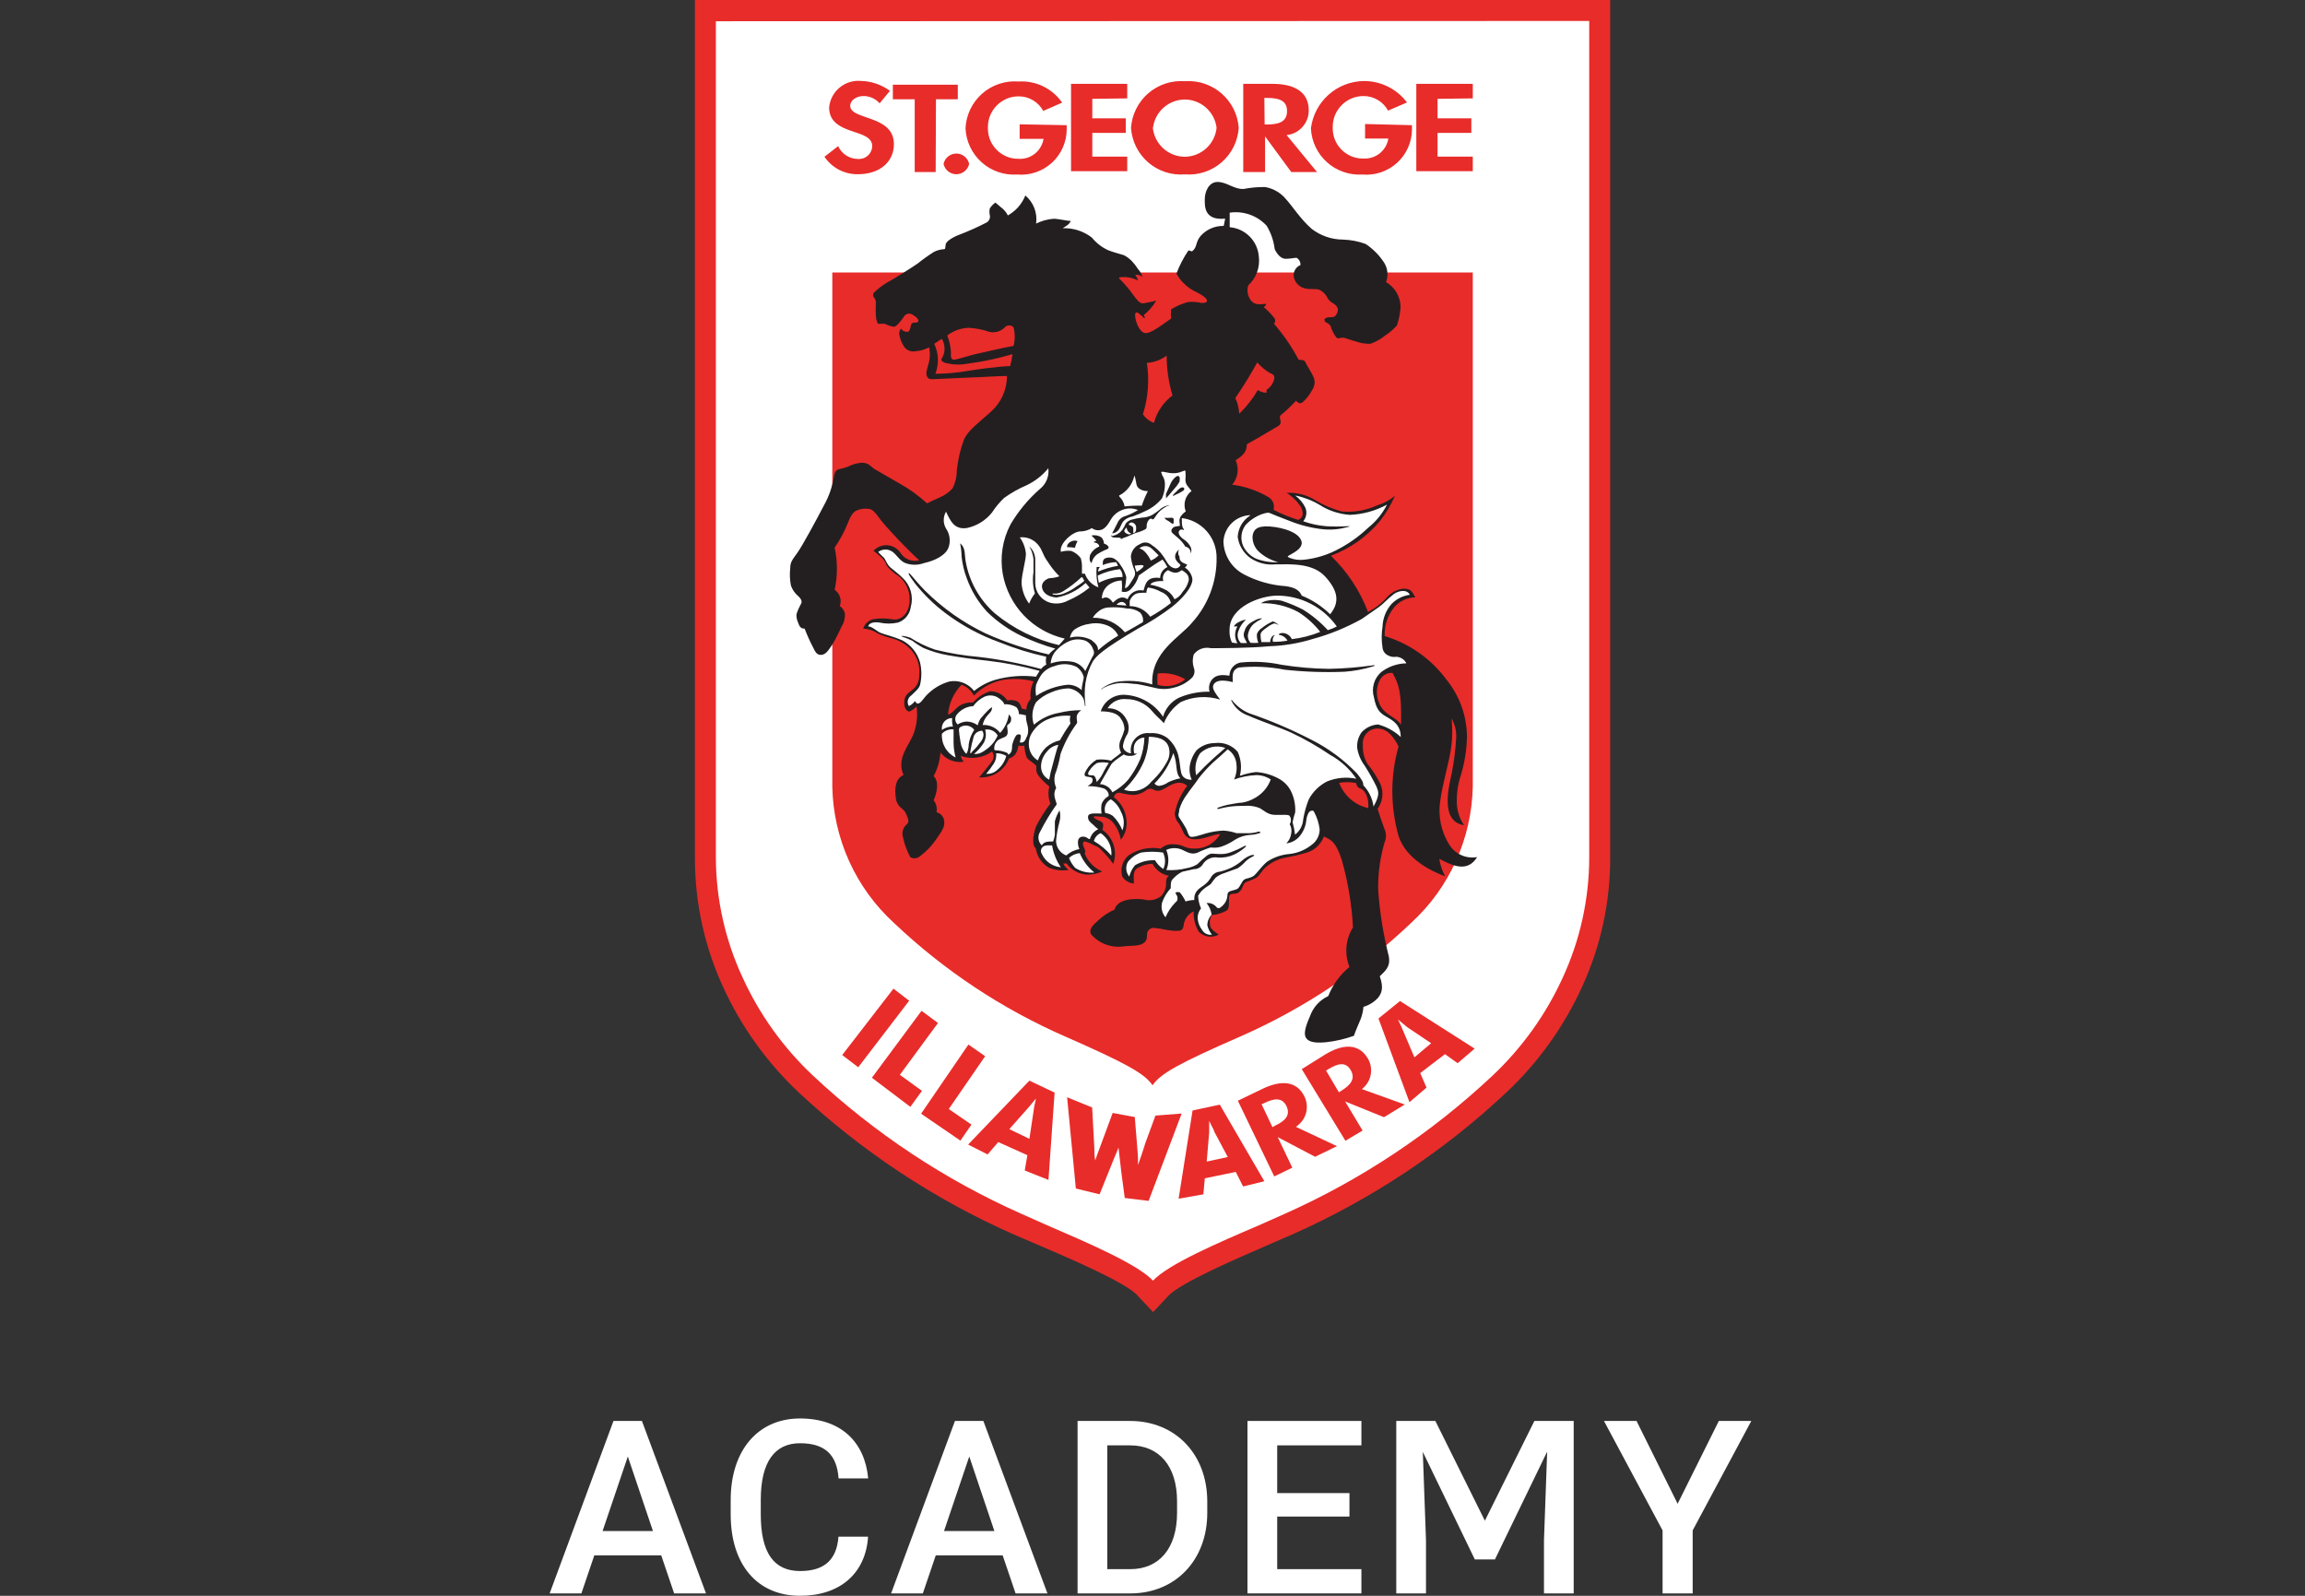 <svg width="130" height="90" viewBox="0 0 130 90" fill="none" xmlns="http://www.w3.org/2000/svg">
<rect x="0" y="0" width="130" height="90" fill="#333333" stroke="none"/>
<path fill-rule="evenodd" clip-rule="evenodd" d="M64.182 73.096C63.607 72.358 60.028 70.848 58.633 70.248L57.105 69.591C52.665 67.621 48.586 64.921 45.038 61.603C43.24 59.91 41.79 57.883 40.768 55.635C39.735 53.375 39.198 50.92 39.193 48.436V0H90.813V48.436C90.811 50.921 90.273 53.376 89.237 55.635C88.217 57.883 86.767 59.911 84.968 61.603C81.437 64.919 77.374 67.619 72.95 69.591L71.439 70.248C70.002 70.872 66.513 72.358 65.857 73.121L65.036 74L64.182 73.096Z" fill="#E82C2A"/>
<path fill-rule="evenodd" clip-rule="evenodd" d="M89.631 1.182V48.402C89.621 50.715 89.118 52.999 88.153 55.101C87.2 57.206 85.841 59.103 84.156 60.684C80.722 63.906 76.774 66.531 72.474 68.45L70.996 69.107C68.698 70.092 65.906 71.291 65.028 72.226C64.157 71.299 61.35 70.092 59.067 69.107L57.59 68.45C53.279 66.533 49.319 63.908 45.875 60.684C44.186 59.104 42.825 57.207 41.869 55.101C40.897 53.001 40.387 50.717 40.375 48.402V1.198L89.631 1.182Z" fill="white"/>
<path fill-rule="evenodd" clip-rule="evenodd" d="M65.003 61.21C65.439 60.552 66.506 59.962 69.928 58.467C73.508 56.899 76.786 54.718 79.616 52.023C80.677 51.044 81.529 49.861 82.121 48.545C82.713 47.228 83.034 45.806 83.064 44.363V15.368H46.942V44.363C46.969 45.815 47.292 47.245 47.89 48.568C48.489 49.891 49.35 51.077 50.423 52.056C53.245 54.734 56.512 56.901 60.078 58.459C63.501 59.962 64.568 60.552 65.003 61.21V61.21Z" fill="#E82C2A"/>
<path fill-rule="evenodd" clip-rule="evenodd" d="M50.587 30.35C50.144 29.882 49.766 29.464 49.577 29.2C49.389 28.938 49.232 28.749 49.051 28.708C48.803 28.662 48.546 28.691 48.313 28.79C48.067 28.905 47.935 29.184 47.796 29.554C47.603 30.022 47.361 30.467 47.073 30.884C47.244 31.668 47.244 32.48 47.073 33.264C47.218 33.363 47.325 33.507 47.377 33.674C47.429 33.841 47.423 34.021 47.361 34.184C47.501 34.276 47.603 34.416 47.648 34.578C47.672 34.853 47.602 35.127 47.451 35.358C47.328 35.637 47.065 36.179 46.893 36.425C46.72 36.671 46.581 36.917 46.318 36.934C46.056 36.95 45.973 36.745 45.842 36.483C45.669 36.15 45.516 35.807 45.382 35.456C45.103 35.456 45.07 35.251 45.005 35.095C44.939 34.951 44.91 34.793 44.922 34.635C44.992 34.422 45.084 34.216 45.193 34.02C45.259 33.88 45.112 33.691 45.005 33.609C44.827 33.454 44.691 33.257 44.611 33.034C44.544 32.71 44.531 32.378 44.569 32.049C44.569 31.688 44.685 31.582 44.98 31.163C45.275 30.744 46.047 29.316 46.483 28.478C46.766 27.969 46.954 27.413 47.04 26.836C47.09 26.549 47.205 26.491 47.336 26.459C47.504 26.424 47.668 26.377 47.829 26.319C48.065 26.193 48.326 26.117 48.592 26.098C49.019 26.098 49.101 26.319 49.331 26.459L50.751 27.279C51.303 27.588 51.819 27.96 52.286 28.388C52.484 28.281 52.746 28.166 53.025 28.043C53.288 27.93 53.523 27.762 53.715 27.551C53.877 27.242 53.962 26.898 53.961 26.549C54.022 25.943 54.16 25.347 54.372 24.776C54.602 24.283 55.127 23.897 55.891 23.216C56.175 22.963 56.402 22.654 56.558 22.307C56.713 21.96 56.794 21.584 56.794 21.204C56.3 21.204 55.151 21.287 54.806 21.287L52.984 21.369C52.672 21.369 52.41 21.451 52.303 21.271C52.196 21.09 52.262 20.901 52.352 20.573C52.452 20.254 52.469 19.915 52.401 19.587C52.16 19.717 51.894 19.793 51.621 19.809C51.511 19.831 51.398 19.823 51.292 19.785C51.187 19.748 51.094 19.682 51.022 19.596C50.879 19.401 50.781 19.176 50.735 18.939C50.712 18.869 50.708 18.794 50.722 18.723C50.736 18.651 50.769 18.584 50.817 18.528C50.89 18.653 51.026 18.724 51.17 18.717C51.31 18.717 51.334 18.52 51.375 18.356C51.416 18.192 51.49 18.192 51.654 18.192C51.818 18.192 51.818 18.069 51.753 17.978C51.658 17.863 51.537 17.773 51.4 17.716C51.336 17.688 51.266 17.681 51.198 17.696C51.13 17.71 51.069 17.746 51.022 17.797C50.934 17.932 50.838 18.061 50.735 18.184C50.636 18.298 50.513 18.43 50.406 18.43C50.234 18.402 50.068 18.346 49.914 18.266C49.813 18.249 49.711 18.249 49.61 18.266C49.561 18.266 49.495 18.266 49.478 18.2C49.433 18.076 49.406 17.946 49.397 17.814C49.385 17.582 49.385 17.349 49.397 17.117C49.408 17.006 49.379 16.895 49.315 16.804C49.293 16.783 49.275 16.758 49.263 16.729C49.251 16.701 49.245 16.671 49.245 16.64C49.245 16.61 49.251 16.579 49.263 16.551C49.275 16.523 49.293 16.497 49.315 16.476C49.608 16.199 49.939 15.967 50.299 15.786C50.76 15.507 51.367 15.13 51.761 14.858C52.055 14.623 52.362 14.403 52.681 14.202C52.854 14.116 53.045 14.066 53.238 14.055C53.337 14.055 53.305 13.948 53.337 13.775C53.37 13.603 53.748 13.364 54.158 13.217C54.657 13.025 55.145 12.805 55.62 12.56C55.697 12.522 55.759 12.46 55.797 12.382C55.834 12.305 55.844 12.217 55.825 12.133C55.795 12.009 55.795 11.88 55.825 11.756C55.906 11.626 56.011 11.514 56.137 11.427C56.202 11.485 56.3 11.55 56.432 11.673C56.604 11.797 56.745 11.961 56.843 12.15C57.291 11.9 57.639 11.503 57.828 11.025C58.291 11.412 58.52 12.013 58.435 12.61C58.743 12.456 59.077 12.364 59.42 12.338C59.7 12.338 60.176 12.462 60.389 12.462C60.307 12.666 60.118 12.749 59.937 12.872C60.529 12.849 61.11 13.036 61.579 13.397C61.822 13.699 62.132 13.94 62.482 14.104C62.77 14.227 63.197 14.325 63.386 14.391C63.55 14.475 63.7 14.587 63.829 14.719C63.959 14.854 64.075 15.003 64.174 15.162C64.298 15.295 64.388 15.456 64.436 15.63C64.385 15.576 64.32 15.536 64.248 15.514C64.176 15.492 64.099 15.49 64.026 15.507C64.102 15.597 64.153 15.704 64.174 15.82C63.889 15.67 63.567 15.605 63.246 15.63C63.106 15.63 63.082 15.696 63.164 15.753C63.246 15.811 63.435 16.033 63.599 16.222C63.764 16.41 63.961 16.73 64.174 16.96C64.388 17.191 64.56 17.084 64.691 17.067C64.866 17.042 65.039 17.003 65.208 16.952C65.028 17.269 64.789 17.548 64.502 17.773L64.585 17.938H64.518C64.453 17.855 64.37 17.806 64.247 17.691C64.124 17.576 64.017 17.625 64.017 17.748C64.017 18.126 64.264 18.734 64.576 18.783C64.888 18.832 65.52 18.332 66.054 17.962C66.033 17.79 66.033 17.616 66.054 17.445C66.35 17.262 66.671 17.124 67.006 17.034C67.254 17.009 67.503 17.025 67.745 17.084C67.909 17.084 68.073 17.084 68.073 16.96C68.073 16.837 67.844 16.657 67.499 16.484C67.012 16.268 66.608 15.899 66.349 15.433C66.523 14.97 66.751 14.529 67.03 14.12L67.228 14.178C67.54 13.948 67.408 13.66 67.72 13.299C67.884 13.118 68.084 12.975 68.308 12.879C68.532 12.783 68.774 12.735 69.017 12.741L69.099 12.33C67.868 12.453 67.95 11.567 67.95 11.214C67.95 10.861 68.147 10.262 68.672 10.262C69.198 10.262 69.617 10.697 70.15 10.655C70.548 10.579 70.952 10.543 71.357 10.549C71.83 10.633 72.256 10.887 72.555 11.263C72.884 11.624 73.376 12.388 73.975 12.905C74.483 13.298 75.107 13.512 75.749 13.512C76.184 13.527 76.613 13.61 77.021 13.759C77.441 14.039 77.799 14.401 78.072 14.826C78.271 15.152 78.308 15.553 78.171 15.909C78.414 16.05 78.617 16.251 78.761 16.492C78.904 16.734 78.984 17.008 78.992 17.289C78.974 17.652 78.905 18.012 78.786 18.356C78.587 18.574 78.36 18.767 78.113 18.931C77.868 19.13 77.59 19.285 77.292 19.39C77.013 19.396 76.735 19.352 76.471 19.259C76.2 19.193 75.896 19.062 75.773 19.045C75.65 19.029 75.462 19.128 75.379 19.045C75.222 18.843 75.105 18.611 75.035 18.364C74.98 18.294 74.91 18.238 74.829 18.2C74.772 18.2 74.698 18.118 74.698 18.036C74.698 17.954 74.813 17.888 75.068 17.888C75.322 17.888 75.363 17.781 75.437 17.584C75.511 17.388 75.379 17.223 75.191 17.108C75.024 17.025 74.893 16.885 74.822 16.714C74.725 16.553 74.582 16.424 74.411 16.345C74.247 16.263 73.919 16.345 73.59 16.263C73.433 16.226 73.291 16.145 73.18 16.028C73.069 15.911 72.995 15.765 72.966 15.606C72.947 15.47 72.974 15.332 73.043 15.213C73.111 15.094 73.217 15.001 73.344 14.949C73.35 14.866 73.333 14.784 73.293 14.711C73.254 14.638 73.194 14.578 73.122 14.538C73.007 14.538 72.778 14.596 72.506 14.596C72.235 14.596 72.013 14.317 71.89 14.046C71.836 13.581 71.682 13.133 71.439 12.733C71.178 12.449 70.852 12.234 70.488 12.105C70.125 11.976 69.736 11.938 69.354 11.993V12.815C69.778 12.849 70.175 13.034 70.476 13.334C70.777 13.635 70.961 14.033 70.996 14.457C71.035 14.758 71.001 15.065 70.897 15.351C70.793 15.637 70.621 15.893 70.396 16.099C70.304 16.406 70.375 16.741 70.585 16.985C70.807 17.231 71.16 17.149 71.407 17.133C71.407 17.215 71.349 17.264 71.275 17.322C71.489 17.495 71.682 17.694 71.85 17.913C71.943 18.008 71.943 18.162 71.85 18.258C72.392 18.88 72.86 19.563 73.245 20.293C73.409 20.293 73.574 20.293 73.631 20.441C73.688 20.589 73.959 20.983 74.082 21.262C74.133 21.382 74.153 21.513 74.139 21.642C74.124 21.772 74.077 21.896 74.001 22.001C73.862 22.271 73.673 22.511 73.442 22.707C73.295 22.789 73.196 22.707 73.098 22.6C72.826 22.893 72.535 23.168 72.227 23.421C72.129 23.503 72.227 23.668 72.227 23.783C72.232 23.833 72.221 23.884 72.196 23.928C72.171 23.972 72.133 24.007 72.087 24.029C71.989 24.078 70.996 24.686 70.322 25.055C70.322 25.547 70.011 25.744 69.691 25.958C69.792 26.183 69.827 26.432 69.792 26.676C69.757 26.92 69.654 27.15 69.493 27.337C70.199 27.426 70.88 27.655 71.496 28.01C71.769 28.145 71.907 28.457 71.825 28.749C72.27 28.984 72.739 29.177 73.221 29.323C73.574 29.16 73.483 28.856 73.384 28.618C73.178 28.285 72.897 28.004 72.564 27.797C73.142 27.765 73.716 27.915 74.205 28.224C74.667 28.499 75.163 28.71 75.683 28.848C76.37 28.906 77.061 28.784 77.686 28.495C78.049 28.388 78.384 28.206 78.672 27.961C78.459 28.459 78.183 28.928 77.851 29.357C77.112 30.254 76.149 30.94 75.059 31.343C75.984 32.231 76.699 33.313 77.153 34.512C77.558 34.309 77.92 34.031 78.22 33.691C78.455 33.419 78.782 33.244 79.139 33.199C79.55 33.199 79.632 33.33 79.821 33.691C79.598 33.694 79.378 33.743 79.176 33.837C78.974 33.93 78.793 34.065 78.647 34.233C78.262 34.691 78.065 35.278 78.097 35.875C79.495 36.297 80.719 37.161 81.586 38.337C82.314 39.238 82.719 40.357 82.736 41.515C82.724 42.246 82.613 42.972 82.407 43.674C82.24 44.16 82.157 44.671 82.161 45.184C82.156 45.667 82.299 46.14 82.571 46.539C81.159 46.326 81.75 44.24 81.882 43.584C82.007 42.933 82.089 42.275 82.128 41.614C82.148 41.232 82.056 40.852 81.865 40.522C81.935 41.142 81.915 41.77 81.808 42.385C81.701 43.041 81.331 44.356 81.233 45.135C81.089 46.02 81.279 46.928 81.767 47.68C82.103 48.187 82.711 48.445 83.31 48.337C82.76 49.24 81.89 48.813 81.175 48.436C81.225 48.78 81.337 49.114 81.504 49.42C80.683 49.125 79.287 48.419 78.877 47.147C78.409 45.496 78.409 43.748 78.877 42.097C78.466 41.276 78.056 41.088 77.686 41.088H77.68C77.564 41.089 77.449 41.115 77.343 41.163C77.237 41.212 77.142 41.282 77.065 41.37C76.988 41.457 76.931 41.56 76.896 41.671C76.862 41.783 76.851 41.9 76.865 42.016C76.843 42.396 76.938 42.774 77.136 43.099C77.419 43.445 77.662 43.823 77.859 44.224C77.953 44.451 77.987 44.699 77.959 44.943C77.93 45.188 77.839 45.42 77.695 45.62C77.777 45.89 77.965 46.441 78.088 46.769C78.194 47.004 78.194 47.273 78.088 47.508C77.831 48.388 77.71 49.301 77.728 50.217C77.82 51.471 78.021 52.716 78.327 53.936C78.433 54.535 78.122 54.757 77.818 55.061C78.064 55.75 77.9 56.045 77.719 56.276C77.497 56.517 77.213 56.693 76.898 56.785C76.878 57.026 76.822 57.264 76.734 57.49C76.652 57.696 76.488 58.049 76.357 58.418C75.853 58.599 75.329 58.72 74.796 58.779C74.198 58.837 73.836 58.779 73.672 58.557C73.508 58.336 73.615 57.917 73.877 57.327C73.963 57.075 74.099 56.844 74.277 56.646C74.455 56.449 74.671 56.289 74.912 56.177C75.164 55.536 75.576 54.97 76.11 54.535C75.964 54.174 75.906 53.783 75.941 53.395C75.975 53.007 76.1 52.633 76.307 52.302C76.239 51.025 76.03 49.758 75.683 48.526C75.339 47.458 75.084 47.376 74.666 47.179C74.586 47.394 74.458 47.587 74.292 47.744C74.125 47.901 73.924 48.016 73.705 48.082C73.307 48.204 72.901 48.3 72.49 48.37C72.097 48.445 71.729 48.62 71.423 48.879C71.176 49.068 71.061 49.371 70.848 49.511C70.656 49.605 70.459 49.687 70.257 49.757C70.076 49.872 70.117 50.069 69.945 50.25C69.772 50.431 69.698 50.389 69.493 50.414C69.288 50.438 69.313 50.619 69.313 50.858C69.313 51.095 69.313 51.268 69.165 51.366C68.91 51.501 68.631 51.584 68.344 51.612C68.251 51.759 68.213 51.934 68.237 52.105C68.237 52.352 68.401 52.475 68.73 52.713C68.552 52.811 68.346 52.848 68.144 52.819C67.942 52.789 67.756 52.694 67.613 52.549C67.403 52.203 67.302 51.802 67.326 51.399C66.999 51.548 66.78 51.863 66.752 52.22C66.694 52.516 66.562 52.499 66.218 52.499C65.942 52.475 65.667 52.431 65.397 52.368C65.191 52.368 64.987 52.245 64.789 52.45C64.592 52.655 64.789 52.918 64.567 53.131C64.346 53.345 64.05 53.328 63.451 53.361C63.1 53.427 62.738 53.399 62.401 53.281C62.064 53.163 61.764 52.959 61.53 52.688C61.407 52.401 61.612 52.196 61.941 51.908C62.208 51.653 62.52 51.447 62.86 51.301C63.024 50.668 64.034 50.668 64.502 50.726C64.841 50.828 65.21 50.757 65.487 50.537C65.682 50.333 65.783 50.056 65.766 49.774C65.766 49.552 65.824 49.462 65.931 49.396C65.734 49.361 65.548 49.282 65.387 49.164C65.226 49.045 65.095 48.892 65.003 48.715C64.736 48.719 64.475 48.787 64.24 48.912C63.854 49.076 63.952 49.445 63.952 49.831C63.82 49.82 63.692 49.778 63.578 49.71C63.464 49.642 63.367 49.548 63.295 49.437C63.231 49.224 63.232 48.996 63.296 48.783C63.36 48.57 63.486 48.381 63.657 48.239C64.187 47.883 64.834 47.748 65.462 47.861C65.648 47.692 65.893 47.603 66.144 47.615C66.817 47.615 66.694 47.861 67.408 47.861C67.695 47.859 67.976 47.782 68.223 47.638C68.471 47.494 68.677 47.288 68.82 47.04C68.426 47.04 67.86 47.385 67.26 47.327C67.158 47.317 67.059 47.281 66.974 47.224C66.888 47.166 66.817 47.089 66.768 46.999C66.69 46.816 66.602 46.638 66.505 46.465C66.348 46.298 66.26 46.079 66.258 45.85C66.372 45.294 66.611 44.772 66.956 44.322C66.522 43.912 65.938 44.322 65.684 44.47C65.43 44.618 65.233 44.635 65.061 44.536C64.991 44.495 64.909 44.477 64.829 44.488C64.749 44.498 64.674 44.535 64.617 44.593C64.418 44.733 64.186 44.818 63.944 44.839C63.686 44.822 63.43 44.781 63.18 44.716C63.141 44.707 63.099 44.706 63.059 44.714C63.02 44.721 62.982 44.738 62.949 44.761C62.915 44.784 62.887 44.814 62.866 44.849C62.845 44.884 62.832 44.923 62.827 44.963C63.044 45.13 63.221 45.343 63.345 45.588C63.468 45.832 63.536 46.101 63.541 46.375C63.557 46.732 63.44 47.084 63.213 47.36C63.156 47.004 63.006 46.67 62.778 46.391C62.621 46.205 62.397 46.087 62.154 46.063C61.974 46.063 61.702 46.005 61.686 46.063C61.67 46.121 61.834 46.227 62.047 46.309C62.261 46.391 62.245 46.572 62.171 46.801C62.471 47.008 62.695 47.309 62.806 47.657C62.917 48.005 62.91 48.379 62.786 48.722C62.575 48.429 62.339 48.155 62.08 47.902C61.985 47.803 61.866 47.729 61.735 47.689C61.592 47.605 61.441 47.536 61.284 47.483C61.038 47.385 61.054 47.606 61.12 47.762C61.185 47.919 61.243 48.009 61.177 48.14C61.267 48.365 61.399 48.57 61.568 48.744C61.737 48.917 61.939 49.055 62.162 49.15C61.905 49.267 61.624 49.328 61.342 49.33C61.109 49.32 60.881 49.259 60.675 49.149C60.468 49.04 60.289 48.886 60.151 48.698H59.962C60.032 48.844 60.14 48.969 60.274 49.06C59.898 49.125 59.511 49.082 59.158 48.937C58.961 48.823 58.792 48.667 58.664 48.479C58.536 48.291 58.453 48.077 58.419 47.852C58.132 47.606 58.337 46.892 58.419 46.638C58.648 46.174 58.923 45.733 59.24 45.324C59.122 45.017 59.102 44.682 59.182 44.363C58.361 43.649 58.443 43.542 58.443 43.182C58.279 43.017 57.984 42.853 57.91 42.73C57.83 42.511 57.783 42.281 57.77 42.048C57.662 42.076 57.55 42.076 57.442 42.048C57.36 42.517 57.179 42.705 56.908 42.771C56.782 43.108 56.55 43.395 56.246 43.587C55.942 43.78 55.584 43.868 55.225 43.838C55.365 43.674 55.825 43.115 55.948 42.935C56.007 42.855 56.039 42.759 56.039 42.66C56.039 42.561 56.007 42.464 55.948 42.385C55.697 42.565 55.406 42.682 55.1 42.725C54.794 42.768 54.482 42.735 54.191 42.631C54.213 42.754 54.27 42.868 54.355 42.96C53.857 43.038 53.353 42.84 53.041 42.443C53.009 42.908 52.877 43.361 52.656 43.772C53.001 44.101 52.82 44.758 52.656 45.135C52.807 45.324 52.868 45.572 52.82 45.808C52.915 45.834 53.002 45.882 53.074 45.949C53.146 46.017 53.2 46.101 53.231 46.194C53.312 46.555 53.231 46.727 52.795 47.344C52.543 47.714 52.229 48.039 51.867 48.304C51.794 48.366 51.702 48.402 51.606 48.408C51.51 48.414 51.415 48.389 51.334 48.337C51.146 47.98 51.008 47.599 50.923 47.204C50.885 47.071 50.887 46.928 50.931 46.796C50.976 46.664 51.059 46.549 51.17 46.465C51.31 46.301 51.17 46.054 51.064 45.825C50.956 45.595 50.603 45.529 50.529 45.045C50.431 44.388 50.529 43.912 50.956 43.707C50.546 42.763 51.26 42.065 51.515 41.408C51.705 40.912 51.767 40.375 51.695 39.849C51.572 39.963 51.334 40.16 51.243 40.127C51.153 40.095 50.997 39.963 50.997 39.635C50.997 38.814 51.851 39.126 51.851 37.993C51.882 37.514 51.723 37.042 51.408 36.68C51.145 36.379 50.804 36.157 50.422 36.039C50.108 35.96 49.801 35.856 49.503 35.727C49.261 35.56 48.976 35.466 48.682 35.456C48.762 35.209 48.954 35.014 49.2 34.931C49.58 34.862 49.969 34.862 50.349 34.931C50.809 35.013 51.301 34.602 51.301 33.831C51.309 33.57 51.255 33.312 51.144 33.076C51.033 32.841 50.867 32.635 50.661 32.476C50.456 32.353 50.037 32.025 49.963 31.787C49.889 31.549 49.585 31.311 49.265 31.064C49.363 30.957 49.484 30.873 49.619 30.819C49.754 30.765 49.899 30.741 50.044 30.751C50.189 30.76 50.33 30.802 50.457 30.873C50.584 30.945 50.693 31.044 50.776 31.163C50.993 31.529 51.431 31.709 51.843 31.598C51.515 31.311 51.022 30.802 50.563 30.334L50.587 30.35ZM52.688 19.39C52.942 19.921 52.966 20.533 52.755 21.081C53.371 21.077 53.986 21.022 54.593 20.917C55.086 20.835 56.235 20.671 56.974 20.647C57.03 20.425 57.075 20.2 57.105 19.973C56.283 20.218 55.443 20.396 54.593 20.507C54.157 20.593 53.708 20.576 53.28 20.457C53.033 20.334 53.059 20.293 53.165 20.13C53.255 19.947 53.289 19.741 53.263 19.538C53.249 19.386 53.199 19.24 53.115 19.111L52.688 19.39ZM53.428 18.931C53.548 19.232 53.616 19.552 53.633 19.875C53.633 19.998 53.584 20.309 53.822 20.285C54.059 20.26 54.692 20.039 55.012 19.973C55.332 19.908 56.588 19.604 57.163 19.506C57.252 19.164 57.252 18.805 57.163 18.463C57.132 18.428 57.094 18.4 57.051 18.381C57.009 18.362 56.963 18.352 56.917 18.352C56.87 18.352 56.824 18.362 56.782 18.381C56.739 18.4 56.701 18.428 56.67 18.463C56.555 18.58 56.411 18.665 56.252 18.708C56.093 18.751 55.926 18.752 55.767 18.709C55.397 18.579 55.01 18.505 54.618 18.488C54.197 18.505 53.791 18.648 53.452 18.898L53.428 18.931ZM64.444 23.339C64.594 23.576 64.82 23.756 65.085 23.848C65.246 23.23 65.614 22.685 66.128 22.304C65.91 21.575 65.799 20.817 65.799 20.056C65.475 20.298 65.087 20.441 64.683 20.466C64.829 21.427 64.756 22.41 64.469 23.339H64.444ZM69.666 22.436C69.801 22.719 69.877 23.026 69.888 23.339C70.298 22.944 70.652 22.494 70.938 22.001C71.084 22.097 71.256 22.148 71.431 22.149V21.984C71.67 21.836 71.833 21.59 71.874 21.311C71.874 21.147 71.767 21.09 71.628 21.04C71.357 20.88 71.113 20.678 70.906 20.441C70.53 21.13 70.119 21.798 69.674 22.445L69.666 22.436Z" fill="#231F20"/>
<path fill-rule="evenodd" clip-rule="evenodd" d="M54.232 38.617C54.532 38.73 54.781 38.95 54.93 39.233C55.35 38.8 55.886 38.498 56.473 38.362C57.078 38.25 57.701 38.272 58.296 38.428C58.144 38.733 58.087 39.076 58.132 39.413C57.98 39.58 57.892 39.795 57.886 40.021L57.622 39.963C57.541 39.659 57.442 39.422 56.801 39.495C56.695 39.338 56.552 39.209 56.385 39.12C56.217 39.032 56.031 38.986 55.841 38.986C55.469 39.105 55.137 39.324 54.88 39.619C54.59 39.598 54.3 39.676 54.059 39.84C53.838 40.021 53.715 40.218 53.468 40.308C53.517 39.668 53.79 39.066 54.24 38.608L54.232 38.617ZM65.29 37.985C65.832 37.918 66.381 38.035 66.85 38.313C66.635 38.488 66.38 38.608 66.109 38.662C65.837 38.716 65.556 38.703 65.29 38.625C65.265 38.415 65.265 38.203 65.29 37.993V37.985ZM79.025 40.883C78.737 40.415 78.039 40.341 77.777 39.635C77.685 39.426 77.642 39.199 77.654 38.97C77.665 38.742 77.73 38.52 77.842 38.321C77.91 38.199 78.013 38.099 78.136 38.033C78.26 37.968 78.401 37.939 78.54 37.952C78.893 38.608 79.058 39.019 79.016 40.874L79.025 40.883Z" fill="#E82C2A"/>
<path fill-rule="evenodd" clip-rule="evenodd" d="M61.85 31.976C61.814 32.361 61.847 32.75 61.949 33.125C61.772 33.06 61.612 32.958 61.48 32.824C61.349 32.691 61.248 32.53 61.185 32.353H61.022V31.926C61.021 31.776 60.998 31.627 60.956 31.483C60.82 31.298 60.635 31.155 60.422 31.072C60.224 31.049 60.022 31.066 59.831 31.122C59.724 30.654 60.512 29.972 60.923 29.972C61.155 29.971 61.382 29.905 61.58 29.784C61.718 29.893 61.9 29.932 62.072 29.891C62.351 29.833 62.532 29.504 62.663 29.283C62.805 29.046 63.021 28.864 63.279 28.766C63.422 28.706 63.576 28.675 63.73 28.675C63.886 28.675 64.039 28.706 64.182 28.766C63.962 28.903 63.728 29.016 63.484 29.102C63.382 29.127 63.286 29.175 63.206 29.244C63.126 29.312 63.064 29.399 63.024 29.496C62.934 29.669 62.844 29.849 62.803 29.931C62.762 30.014 62.696 30.079 62.762 30.079C63.156 29.997 63.156 29.694 63.32 29.447C63.452 29.275 63.648 29.164 63.862 29.135C64.125 29.041 64.383 28.931 64.634 28.806C64.985 28.644 65.294 28.402 65.537 28.101C65.651 27.842 65.707 27.562 65.701 27.279C65.696 27.103 65.639 26.931 65.537 26.787C65.537 26.688 65.43 26.623 65.537 26.607C65.643 26.59 65.882 26.688 66.152 26.688C66.329 26.695 66.507 26.662 66.669 26.59C66.727 26.59 66.858 26.475 66.858 26.59C66.872 26.738 66.872 26.885 66.858 27.033C66.842 27.321 67.014 27.444 67.203 27.69C66.848 27.955 66.713 28.428 66.875 28.84C66.382 29.209 66.546 29.414 66.546 29.661C66.39 29.685 66.185 29.669 66.087 29.849C65.988 30.03 66.218 30.128 66.415 30.317C66.59 30.462 66.739 30.636 66.855 30.831C66.947 30.845 67.03 30.895 67.086 30.969C67.141 31.043 67.166 31.137 67.154 31.229C67.18 31.171 67.194 31.108 67.194 31.044C67.194 30.98 67.18 30.917 67.154 30.859C67.068 30.681 66.934 30.531 66.768 30.424C66.546 30.276 66.439 30.095 66.489 29.965C66.499 29.943 66.514 29.923 66.532 29.907C66.55 29.89 66.572 29.878 66.594 29.87C66.618 29.863 66.642 29.86 66.666 29.862C66.69 29.864 66.714 29.871 66.735 29.882C66.793 29.923 66.793 29.882 66.735 29.8C66.678 29.718 66.653 29.661 66.653 29.225L66.645 29.217C67.191 29.282 67.693 29.545 68.056 29.957C68.42 30.369 68.619 30.901 68.615 31.45C68.633 32.809 68.135 34.124 67.22 35.128C66.546 35.949 64.896 36.769 64.987 38.601C64.312 38.391 63.597 38.346 62.901 38.469C62.645 38.535 62.403 38.646 62.187 38.798C62.089 38.88 62.055 38.961 62.228 38.798C62.533 38.637 62.869 38.541 63.213 38.518C63.461 38.518 63.708 38.535 63.952 38.568C64.223 38.568 64.822 38.732 65.085 38.782C65.45 38.883 65.836 38.883 66.202 38.782C66.597 38.691 66.957 38.492 67.244 38.207C67.307 38.13 67.349 38.037 67.363 37.939C67.378 37.84 67.365 37.74 67.326 37.648C67.251 37.408 67.251 37.15 67.326 36.91C67.435 36.763 67.583 36.652 67.754 36.589C67.924 36.526 68.11 36.515 68.287 36.556C68.779 36.556 70.445 36.556 71.57 36.449C72.406 36.422 73.234 36.284 74.033 36.039C75.001 35.775 75.932 35.395 76.808 34.906C77.137 34.676 77.514 34.414 77.752 34.249C77.99 34.085 78.327 33.716 78.524 33.577C78.694 33.419 78.916 33.332 79.148 33.33C79.223 33.328 79.297 33.347 79.362 33.385C79.428 33.423 79.481 33.478 79.517 33.544C79.124 33.595 78.76 33.778 78.483 34.061C78.171 34.413 77.991 34.863 77.974 35.333C77.911 35.73 77.911 36.135 77.974 36.532C77.984 36.623 78.017 36.71 78.07 36.785C78.123 36.86 78.195 36.92 78.278 36.959C78.419 37.041 78.585 37.069 78.746 37.041C78.866 37.046 78.982 37.084 79.083 37.148C79.183 37.213 79.265 37.304 79.32 37.41C78.806 37.419 78.309 37.592 77.9 37.903C77.701 38.076 77.557 38.303 77.484 38.556C77.411 38.81 77.413 39.079 77.49 39.331C77.621 40.012 77.818 40.209 78.179 40.415C78.54 40.62 79 40.867 79 41.564C78.637 41.227 78.198 40.985 77.719 40.858C77.364 40.88 77.032 41.039 76.791 41.301C76.608 41.558 76.52 41.872 76.545 42.188C76.603 42.552 76.749 42.896 76.972 43.19C77.211 43.566 77.431 43.955 77.629 44.356C77.712 44.602 77.875 44.766 77.465 45.488C77.407 45.037 77.206 44.617 76.891 44.289C76.891 44.109 76.808 43.962 76.52 43.609C75.78 42.839 74.914 42.2 73.959 41.72C72.821 41.133 71.641 40.631 70.429 40.218C70.08 40.067 69.771 39.836 69.526 39.545C69.461 39.422 69.42 39.479 69.461 39.545C69.659 39.935 70.004 40.231 70.421 40.366C71.078 40.661 72.227 41.047 72.802 41.31C73.573 41.672 74.314 42.095 75.019 42.574C75.611 42.9 76.117 43.361 76.496 43.92C75.946 43.806 75.375 43.858 74.854 44.068C74.41 44.292 74.046 44.648 73.812 45.086C73.669 45.446 73.565 45.821 73.5 46.203C73.48 46.546 73.313 46.863 73.04 47.073C73.012 46.837 72.965 46.603 72.901 46.375C72.937 46.186 72.986 45.999 73.048 45.817C73.071 45.437 73.004 45.057 72.851 44.709C72.697 44.351 72.42 44.06 72.071 43.888C71.687 43.686 71.265 43.568 70.832 43.542C70.523 43.58 70.22 43.651 69.928 43.756C70.043 43.303 69.999 42.826 69.805 42.401C69.648 42.217 69.447 42.075 69.22 41.989C68.993 41.903 68.748 41.875 68.508 41.909C68.126 41.908 67.758 42.055 67.482 42.319C67.275 42.587 67.143 42.904 67.096 43.239C67.069 43.491 67.108 43.746 67.211 43.978C66.924 43.978 66.686 43.862 66.62 43.592C66.555 43.321 66.538 42.894 66.456 42.607C66.357 42.223 66.142 41.879 65.84 41.621C65.556 41.414 65.205 41.318 64.855 41.35C64.704 41.331 64.551 41.347 64.408 41.398C64.265 41.45 64.136 41.534 64.032 41.644C63.928 41.755 63.851 41.889 63.809 42.035C63.766 42.181 63.759 42.335 63.788 42.484C63.623 42.484 63.295 42.319 63.337 42.032C63.378 41.797 63.468 41.574 63.599 41.375C63.648 41.241 63.667 41.098 63.652 40.955C63.638 40.813 63.592 40.676 63.517 40.554C63.419 40.362 63.268 40.202 63.082 40.094C62.895 39.986 62.681 39.935 62.466 39.947C62.576 39.768 62.735 39.624 62.924 39.533C63.113 39.441 63.324 39.405 63.533 39.429C63.804 39.429 64.073 39.487 64.32 39.601C64.566 39.714 64.785 39.88 64.962 40.086C65.126 40.3 65.455 40.579 65.643 40.784C65.836 40.302 66.168 39.888 66.596 39.594C67.293 39.277 68.081 39.227 68.812 39.455C68.549 39.102 68.344 38.838 68.434 38.633C68.525 38.428 68.812 38.288 69.526 38.469C69.526 38.141 69.445 37.812 69.855 37.648C70.724 37.56 71.601 37.602 72.457 37.771C73.575 37.893 74.7 37.931 75.823 37.886C76.381 37.846 76.931 37.741 77.465 37.574C77.629 37.517 77.465 37.509 77.415 37.525C76.599 37.64 75.777 37.706 74.952 37.722C74.056 37.711 73.162 37.634 72.277 37.492C71.511 37.327 70.724 37.285 69.945 37.369C69.775 37.406 69.623 37.498 69.513 37.632C69.402 37.767 69.341 37.934 69.338 38.108C68.902 38.042 68.582 38.051 68.352 38.33C68.276 38.424 68.225 38.535 68.202 38.654C68.179 38.773 68.185 38.895 68.221 39.011C67.623 39 67.029 39.117 66.481 39.355C66.267 39.462 66.078 39.612 65.925 39.796C65.773 39.98 65.66 40.193 65.594 40.423C65.364 40.074 65.057 39.781 64.697 39.568C64.337 39.355 63.934 39.226 63.517 39.192C63.207 39.158 62.895 39.232 62.634 39.4C62.372 39.569 62.177 39.823 62.08 40.119C62.54 40.119 63.033 40.202 63.213 40.529C63.347 40.707 63.419 40.923 63.419 41.146C63.371 41.326 63.308 41.501 63.23 41.671C63.098 41.914 63.098 42.208 63.23 42.451C63.066 42.615 62.737 42.812 62.672 42.902C62.404 42.834 62.126 42.814 61.85 42.844C61.614 42.985 61.416 43.183 61.276 43.419C61.129 43.649 61.136 43.764 61.276 43.797C61.415 43.83 61.621 43.797 61.621 43.978C61.621 44.158 61.538 44.199 61.342 44.339C61.656 44.331 61.97 44.375 62.269 44.47C62.386 44.525 62.476 44.626 62.516 44.75C62.516 44.815 62.581 44.881 62.458 44.938C62.307 45.035 62.191 45.18 62.129 45.349C62.099 45.525 62.099 45.706 62.129 45.882C61.735 45.882 61.391 45.833 61.366 46.047C61.342 46.26 61.489 46.375 61.637 46.498C61.732 46.595 61.834 46.685 61.941 46.769C61.835 46.815 61.74 46.882 61.663 46.967C61.585 47.052 61.526 47.153 61.489 47.262C61.489 47.36 61.382 47.319 61.325 47.262C61.268 47.204 61.013 47.122 60.874 47.262C60.734 47.401 60.807 47.754 60.874 47.885C60.599 47.937 60.344 48.062 60.135 48.246C59.968 48.183 59.823 48.071 59.721 47.924C59.619 47.778 59.563 47.604 59.56 47.425C59.592 47.056 59.659 46.691 59.757 46.334C59.812 46.127 59.812 45.909 59.757 45.702C59.64 45.893 59.551 46.1 59.494 46.318V47.097C59.471 47.221 59.438 47.341 59.396 47.458C59.109 47.458 58.879 47.458 58.756 47.68C58.654 47.584 58.589 47.455 58.571 47.316C58.553 47.177 58.583 47.036 58.657 46.917C58.932 46.373 59.247 45.852 59.601 45.357C59.478 44.971 59.388 44.782 59.568 44.43C59.502 44.284 59.468 44.126 59.468 43.966C59.468 43.806 59.502 43.648 59.568 43.502C59.675 43.179 59.758 42.851 59.814 42.517C60.036 41.9 60.346 41.319 60.734 40.793C60.775 40.727 60.734 40.694 60.734 40.587C60.734 40.48 60.652 40.292 60.98 40.053C60.56 40.053 60.141 40.102 59.733 40.202C59.207 40.293 58.716 40.525 58.313 40.874C58.24 40.668 58.213 40.448 58.233 40.23C58.253 40.012 58.319 39.801 58.427 39.61C58.666 39.366 58.955 39.176 59.273 39.052C59.584 38.914 59.918 38.836 60.258 38.822C60.6 38.863 60.903 39.06 61.079 39.355C61.137 39.471 61.17 39.596 61.178 39.725C61.178 39.856 61.235 39.856 61.218 39.725C61.163 39.328 61.163 38.924 61.218 38.527C61.284 38.101 61.423 37.69 61.629 37.312C61.85 36.983 62.146 36.655 64.174 35.456C64.849 35.097 65.494 34.686 66.103 34.225C66.62 33.814 67.252 33.157 67.252 32.665C67.234 32.531 67.185 32.403 67.112 32.29C67.038 32.176 66.94 32.08 66.826 32.008C66.883 31.966 66.928 31.91 66.957 31.844C66.735 31.746 66.505 31.696 66.522 31.392C66.48 31.336 66.455 31.269 66.452 31.199C66.448 31.129 66.465 31.059 66.502 30.999C66.404 31.063 66.33 31.158 66.292 31.269C66.234 31.499 66.333 31.639 66.579 31.86C66.555 31.925 66.509 31.98 66.449 32.014C66.389 32.048 66.319 32.061 66.251 32.049C65.882 31.976 65.791 31.614 65.594 31.352C65.423 31.106 65.206 30.897 64.954 30.736C64.866 30.654 64.753 30.605 64.634 30.596C64.515 30.587 64.396 30.619 64.297 30.687C64.155 30.743 64.031 30.839 63.939 30.962C63.848 31.085 63.793 31.232 63.78 31.385C63.805 31.649 63.874 31.907 63.985 32.148C64.067 32.427 63.985 32.509 63.837 32.755C63.69 33.002 63.583 33.166 63.444 33.166C63.482 32.962 63.51 32.757 63.525 32.55C63.458 32.305 63.347 32.074 63.197 31.869C63.108 31.723 62.988 31.599 62.844 31.508C62.758 31.465 62.664 31.443 62.569 31.443C62.473 31.443 62.379 31.465 62.294 31.508C62.196 31.598 62.196 31.663 62.196 31.869C62.436 31.766 62.696 31.71 62.959 31.705C62.996 31.771 63.028 31.84 63.057 31.91C62.67 31.974 62.293 32.084 61.932 32.238C61.931 32.19 61.939 32.141 61.957 32.096C61.976 32.05 62.004 32.01 62.039 31.976H61.85ZM54.15 30.654C54.202 30.897 54.23 31.144 54.232 31.392C54.278 31.814 54.377 32.227 54.528 32.624C54.782 33.323 55.173 33.965 55.677 34.512C56.249 35.071 56.909 35.531 57.631 35.875C58.24 36.162 58.871 36.399 59.519 36.581C59.381 36.673 59.257 36.783 59.15 36.91C57.922 36.634 56.726 36.235 55.578 35.719C54.316 35.114 53.164 34.301 52.171 33.313C51.515 32.64 51.285 32.255 51.252 32.329C51.219 32.403 51.466 32.714 51.63 32.936C52.123 33.552 52.691 34.104 53.321 34.578C54.246 35.273 55.27 35.826 56.358 36.219C57.217 36.567 58.105 36.841 59.01 37.041C58.976 37.186 58.976 37.338 59.01 37.484C58.895 37.544 58.794 37.628 58.715 37.731C57.562 37.415 56.388 37.187 55.201 37.049C54.37 36.978 53.546 36.841 52.738 36.639C52.247 36.472 51.778 36.246 51.343 35.966C51.104 35.875 50.686 35.818 50.907 35.916C51.095 35.977 51.279 36.051 51.457 36.138C51.656 36.292 51.868 36.429 52.09 36.548C52.538 36.738 53.006 36.875 53.485 36.959C54.221 37.085 54.96 37.186 55.702 37.263C56.692 37.378 57.672 37.57 58.633 37.837C58.583 37.935 58.485 38.059 58.436 38.165C57.677 38.072 56.907 38.128 56.17 38.33C55.72 38.458 55.301 38.675 54.938 38.97C54.778 38.76 54.563 38.599 54.316 38.504C54.07 38.41 53.802 38.386 53.542 38.436C53.031 38.58 52.57 38.865 52.213 39.257C52.016 39.471 51.794 39.906 51.605 39.536C51.516 39.659 51.397 39.758 51.26 39.824C51.2 39.726 51.179 39.609 51.204 39.497C51.229 39.386 51.296 39.288 51.392 39.225C51.67 38.954 51.802 38.863 51.884 38.65C51.991 38.219 51.991 37.768 51.884 37.337C51.809 37.078 51.684 36.838 51.514 36.629C51.345 36.421 51.136 36.248 50.899 36.121C50.341 35.875 49.873 35.785 49.651 35.686C49.429 35.588 49.183 35.325 48.961 35.325C49.028 35.112 49.315 35.071 49.602 35.112C49.946 35.188 50.301 35.188 50.645 35.112C51.033 34.983 51.315 34.64 51.367 34.233C51.448 33.944 51.448 33.637 51.367 33.348C51.286 33.058 51.127 32.797 50.907 32.591C50.645 32.329 50.464 32.213 50.234 32.016C50.004 31.819 49.939 31.54 49.856 31.459C49.775 31.376 49.61 31.229 49.528 31.13C49.647 31.041 49.791 30.993 49.939 30.993C50.087 30.993 50.231 31.041 50.349 31.13C50.563 31.286 50.751 31.631 51.055 31.754C51.399 31.883 51.779 31.883 52.122 31.754C52.697 31.631 53.386 31.318 53.518 30.81C53.567 30.641 53.577 30.464 53.549 30.29C53.52 30.117 53.454 29.952 53.354 29.808C53.27 29.663 53.226 29.499 53.226 29.332C53.226 29.165 53.27 29.001 53.354 28.856C53.6 29.365 53.813 29.898 54.553 29.775C55.104 29.654 55.596 29.347 55.948 28.905C56.142 28.606 56.371 28.33 56.629 28.084C57.023 27.801 57.447 27.561 57.894 27.37C58.37 27.145 58.791 26.817 59.125 26.409C59.154 26.632 59.123 26.859 59.037 27.066C58.95 27.274 58.811 27.455 58.633 27.592C57.984 28.163 57.43 28.834 56.991 29.578C56.542 30.435 56.389 31.416 56.555 32.369C56.715 33.253 57.133 34.071 57.755 34.719C58.377 35.367 59.176 35.818 60.053 36.015C59.97 36.121 59.807 36.286 59.724 36.384C58.399 36.073 57.163 35.461 56.112 34.595C55.254 33.841 54.676 32.819 54.47 31.696C54.388 31.262 54.47 30.916 54.166 30.654H54.15ZM63.525 34.151C63.468 33.971 63.23 33.823 62.967 34.11L63.525 34.151ZM57.516 30.309C57.905 30.261 58.292 30.416 58.542 30.719C58.821 31.048 58.772 31.245 59.092 31.68C59.279 31.978 59.5 32.253 59.749 32.501C59.578 32.564 59.398 32.6 59.215 32.608C59.084 32.608 58.764 32.797 58.764 33.059C58.764 33.322 58.969 33.651 59.585 33.7C60.199 33.588 60.768 33.303 61.227 32.879C61.305 32.962 61.379 33.05 61.449 33.141C61.075 33.444 60.66 33.693 60.217 33.88C59.906 34.043 59.545 34.081 59.207 33.987C58.969 33.915 58.761 33.769 58.613 33.569C58.465 33.369 58.385 33.127 58.386 32.879V31.549C58.383 31.313 58.296 31.085 58.14 30.909C57.984 30.731 58.099 30.909 58.14 30.99C58.217 31.165 58.267 31.351 58.288 31.54V32.28C58.225 32.677 58.252 33.084 58.369 33.47C58.231 33.643 58.121 33.837 58.041 34.044C57.786 33.704 57.637 33.295 57.615 32.87C57.615 32.41 57.861 31.606 57.861 31.229C57.831 30.896 57.712 30.579 57.516 30.309V30.309ZM63.279 32.739L63.263 32.763C63.288 32.962 63.288 33.164 63.263 33.363C63.353 33.392 63.45 33.394 63.542 33.37C63.634 33.345 63.716 33.294 63.78 33.224C63.992 33.008 64.147 32.742 64.231 32.452C64.363 32.369 64.601 32.189 64.748 32.09C65.013 31.899 65.287 31.721 65.569 31.557C65.676 31.688 65.767 31.831 65.84 31.984C65.72 32.036 65.617 32.122 65.544 32.231C65.472 32.341 65.432 32.468 65.43 32.6C64.658 32.484 64.592 32.977 64.494 33.306C64.31 33.263 64.116 33.29 63.949 33.381C63.783 33.471 63.656 33.62 63.591 33.798C63.221 33.535 62.918 33.855 62.77 33.987C62.499 33.593 62.31 33.691 62.146 33.757C62.145 33.623 62.172 33.49 62.226 33.367C62.28 33.244 62.359 33.134 62.458 33.043C62.688 32.85 62.978 32.742 63.279 32.739V32.739ZM61.046 32.559C61.073 32.617 61.103 32.673 61.138 32.728L61.145 32.739L61.153 32.755C61.046 32.879 60.849 32.977 60.701 33.084C60.517 33.224 60.315 33.34 60.102 33.428C59.89 33.538 59.648 33.577 59.412 33.535C59.33 33.478 59.306 33.478 59.412 33.478C59.615 33.495 59.818 33.443 59.987 33.33C60.345 33.105 60.68 32.847 60.988 32.559H61.046ZM61.916 32.459C62.308 32.269 62.73 32.147 63.164 32.099C63.267 32.223 63.32 32.381 63.312 32.542C62.846 32.54 62.386 32.653 61.974 32.87C61.943 32.735 61.921 32.598 61.908 32.459H61.916ZM64.001 31.902C64.001 32.016 64.084 32.173 64.1 32.262C64.247 32.181 64.477 32.016 64.494 31.934C64.511 31.853 64.33 31.853 64.001 31.902ZM61.555 31.754L61.563 31.762C61.602 31.567 61.709 31.392 61.867 31.269C62.01 31.175 62.161 31.093 62.319 31.023C62.442 30.974 62.516 30.958 62.524 30.875C62.532 30.793 62.393 30.694 62.261 30.654C62.258 30.522 62.205 30.396 62.113 30.301C62.031 30.249 61.94 30.213 61.844 30.196C61.748 30.179 61.65 30.181 61.555 30.202C61.656 30.293 61.749 30.392 61.834 30.498C61.775 30.515 61.719 30.543 61.67 30.58C61.883 30.613 61.998 30.703 61.998 30.826C61.765 30.915 61.576 31.092 61.473 31.318C61.424 31.573 61.473 31.672 61.555 31.754V31.754ZM64.264 30.925C64.357 30.843 64.477 30.798 64.601 30.798C64.725 30.798 64.844 30.843 64.938 30.925C65.068 31.032 65.282 31.269 65.348 31.318C65.222 31.447 65.072 31.548 64.905 31.614C64.79 31.368 64.527 30.974 64.264 30.933V30.925ZM60.184 30.859C60.332 30.86 60.48 30.87 60.628 30.892C60.657 30.759 60.707 30.632 60.775 30.515C60.697 30.489 60.615 30.483 60.535 30.497C60.454 30.512 60.379 30.546 60.315 30.596C60.188 30.701 60.184 30.758 60.184 30.859ZM60.184 30.859H60.176L60.184 30.867V30.859ZM65.988 28.478C65.91 28.491 65.833 28.51 65.758 28.536C65.619 28.581 65.494 28.657 65.388 28.757C65.257 28.861 65.12 28.957 64.978 29.045C64.8 29.137 64.604 29.188 64.404 29.193C64.195 29.216 63.989 29.257 63.788 29.316C63.677 29.356 63.578 29.424 63.5 29.513C63.443 29.648 63.371 29.778 63.287 29.898C63.148 30.073 62.949 30.19 62.729 30.227C62.688 30.169 62.647 30.194 62.679 30.227L62.672 30.243C62.77 30.366 63.049 30.293 63.213 30.342V30.408C63.318 30.354 63.429 30.31 63.542 30.276C63.657 30.227 63.927 30.112 64.059 30.054C64.229 30.014 64.395 29.954 64.551 29.874C64.674 29.817 64.674 29.775 64.674 29.603C64.686 29.501 64.726 29.404 64.79 29.323C64.839 29.258 64.954 29.225 64.97 29.274C64.987 29.323 65.028 29.274 65.068 29.274L65.258 29.003C65.361 28.869 65.486 28.753 65.627 28.659C65.735 28.585 65.853 28.526 65.976 28.482L65.988 28.478ZM63.623 29.972L63.632 29.981C63.675 30.032 63.732 30.069 63.796 30.088C63.768 30.116 63.73 30.134 63.69 30.137C63.596 30.13 63.508 30.089 63.444 30.021C63.432 30.011 63.424 29.998 63.417 29.984C63.411 29.97 63.408 29.955 63.408 29.939C63.408 29.924 63.411 29.909 63.417 29.895C63.424 29.88 63.432 29.868 63.444 29.857C63.484 29.824 63.529 29.704 63.542 29.775C63.555 29.846 63.583 29.913 63.623 29.972V29.972ZM63.657 29.587C63.663 29.566 63.672 29.546 63.686 29.528C63.699 29.511 63.716 29.497 63.735 29.486C63.754 29.475 63.775 29.468 63.797 29.466C63.819 29.463 63.841 29.465 63.862 29.471C63.914 29.485 63.962 29.513 64 29.552C64.037 29.592 64.063 29.64 64.075 29.694C64.075 29.824 64.117 30.021 63.911 30.071C63.922 29.976 63.922 29.879 63.911 29.784C63.911 29.701 63.813 29.677 63.78 29.644L63.657 29.587ZM65.677 29.202L65.668 29.184L65.66 29.2L65.677 29.202C65.713 29.265 65.767 29.316 65.832 29.348C65.912 29.389 65.987 29.438 66.054 29.496C66.135 29.578 66.193 29.513 66.193 29.496V29.283C66.193 29.2 66.095 29.2 66.029 29.2C65.912 29.211 65.795 29.212 65.677 29.202ZM63.961 26.894V26.885C63.985 26.828 63.985 26.804 64.001 26.869C64.018 26.935 64.059 27.099 64.1 27.329C64.141 27.559 64.428 27.699 64.74 27.699C64.604 27.963 64.489 28.237 64.395 28.52C64.072 28.511 63.748 28.525 63.426 28.56C63.393 28.353 63.292 28.163 63.14 28.019C63.14 27.986 63.082 27.936 63.14 27.936C63.341 27.829 63.519 27.681 63.66 27.501C63.801 27.322 63.904 27.115 63.961 26.894V26.894ZM65.758 27.862L65.766 28.101C65.717 28.101 65.742 28.125 65.766 28.101C65.791 28.076 65.84 28.01 65.889 27.969L66.218 27.583C66.334 27.459 66.436 27.321 66.522 27.173C66.522 27.091 66.562 27.009 66.522 26.91C66.481 26.811 66.39 26.828 66.292 26.91C66.182 27.006 66.092 27.124 66.029 27.255C65.935 27.456 65.845 27.658 65.758 27.862V27.862ZM66.16 27.945C66.135 28.002 66.185 27.961 66.185 27.961L66.3 27.904C66.413 27.856 66.523 27.801 66.629 27.739C66.694 27.699 66.793 27.657 66.793 27.576C66.793 27.493 66.727 27.477 66.645 27.493C66.562 27.509 66.456 27.608 66.399 27.674C66.341 27.739 66.152 27.887 66.152 27.945H66.16Z" fill="white"/>
<path fill-rule="evenodd" clip-rule="evenodd" d="M67.466 43.723C67.781 43.387 68.109 43.063 68.451 42.755L69.108 42.18C68.866 42.095 68.606 42.079 68.355 42.132C68.104 42.186 67.873 42.307 67.687 42.484C67.565 42.665 67.482 42.869 67.444 43.084C67.406 43.299 67.413 43.52 67.466 43.732V43.723ZM66.177 42.475C66.439 43.108 66.258 43.567 66.571 43.895C66.335 43.939 66.106 44.013 65.889 44.117C65.74 44.227 65.565 44.298 65.381 44.322C65.329 44.321 65.278 44.309 65.231 44.286C65.184 44.264 65.143 44.231 65.11 44.191C65.594 43.707 65.959 43.117 66.177 42.467V42.475ZM64.781 41.556C65.159 41.556 65.75 41.614 65.914 42.131C65.987 42.375 65.969 42.637 65.865 42.869C65.631 43.327 65.317 43.738 64.937 44.084C64.818 44.236 64.669 44.361 64.5 44.453C64.331 44.545 64.144 44.601 63.952 44.618C63.762 44.632 63.572 44.604 63.394 44.536C63.874 44.085 64.257 43.54 64.518 42.935C64.69 42.498 64.781 42.034 64.789 41.564L64.781 41.556ZM62.047 44.224C62.343 44.241 62.608 44.418 62.737 44.684C63.08 44.501 63.387 44.256 63.64 43.962C63.902 43.616 64.123 43.241 64.297 42.844C64.449 42.445 64.532 42.023 64.543 41.597C64.414 41.6 64.289 41.644 64.186 41.722C64.083 41.8 64.007 41.908 63.968 42.032C63.932 42.186 63.932 42.346 63.968 42.5C64.024 42.505 64.078 42.505 64.133 42.5C64.018 42.596 63.871 42.642 63.722 42.631C63.602 42.636 63.482 42.608 63.377 42.549C62.918 42.862 62.721 43.001 62.639 43.165C62.556 43.329 62.228 43.862 62.039 44.215L62.047 44.224ZM62.54 43.034C62.319 42.98 62.088 42.98 61.867 43.034C61.69 43.146 61.541 43.298 61.431 43.477C61.35 43.592 61.325 43.723 61.489 43.723C61.653 43.723 61.719 43.723 61.769 43.83C61.815 43.916 61.844 44.011 61.85 44.109C62.023 43.93 62.161 43.721 62.261 43.493C62.344 43.332 62.437 43.175 62.54 43.025V43.034ZM62.647 45.078C62.906 45.248 63.108 45.494 63.221 45.783C63.4 46.106 63.429 46.489 63.303 46.834C63.185 46.525 63 46.245 62.762 46.014C62.674 45.953 62.577 45.905 62.474 45.874C62.359 45.874 62.31 45.874 62.31 45.71C62.296 45.585 62.319 45.459 62.378 45.347C62.437 45.236 62.528 45.145 62.639 45.086L62.647 45.078ZM62.072 46.991C61.979 47.03 61.896 47.09 61.83 47.167C61.765 47.244 61.718 47.336 61.695 47.434C62.066 47.65 62.4 47.928 62.679 48.255C62.703 48.008 62.658 47.759 62.551 47.535C62.445 47.311 62.279 47.12 62.072 46.982V46.991ZM60.898 48.116C61.074 48.543 61.357 48.919 61.719 49.207C61.338 49.245 60.956 49.152 60.635 48.944C60.488 48.781 60.371 48.591 60.291 48.386C60.459 48.232 60.672 48.137 60.898 48.116V48.116ZM58.764 48.165C58.726 48.115 58.706 48.054 58.706 47.992C58.706 47.93 58.726 47.869 58.764 47.82C58.83 47.721 58.928 47.655 59.338 47.68C59.41 48.122 59.578 48.542 59.831 48.912C59.604 48.893 59.386 48.814 59.198 48.685C59.011 48.555 58.861 48.378 58.764 48.172V48.165ZM53.124 41.375C53.102 41.651 53.164 41.928 53.302 42.168C53.44 42.408 53.647 42.601 53.896 42.721C53.824 42.453 53.785 42.178 53.781 41.9V41.137C53.66 41.123 53.537 41.139 53.423 41.181C53.309 41.224 53.206 41.293 53.124 41.383V41.375ZM53.756 40.973C53.529 40.968 53.307 41.037 53.124 41.17C53.11 41.087 53.115 41.003 53.137 40.922C53.159 40.842 53.199 40.767 53.252 40.703C53.306 40.639 53.373 40.588 53.449 40.552C53.524 40.516 53.607 40.498 53.69 40.497H53.699C53.685 40.663 53.702 40.83 53.748 40.99L53.756 40.973ZM54.084 41.244C54.084 41.063 54.084 41.047 54.224 40.973C54.348 40.917 54.487 40.905 54.619 40.94C54.75 40.974 54.866 41.052 54.947 41.162C54.781 41.408 54.674 41.689 54.634 41.983C54.634 42.254 54.536 42.508 54.486 42.508C54.321 42.331 54.212 42.108 54.175 41.868C54.117 41.507 54.092 41.326 54.092 41.244H54.084ZM55.381 41.211C55.381 41.211 55.02 41.211 54.913 41.556C54.835 41.826 54.773 42.1 54.725 42.377C54.725 42.541 54.725 42.541 54.84 42.377C54.996 42.239 55.134 42.081 55.25 41.909C55.373 41.794 55.578 41.457 55.398 41.22L55.381 41.211ZM55.562 41.162C55.647 41.442 55.595 41.746 55.423 41.983C55.284 42.185 55.118 42.367 54.929 42.524C55.143 42.524 55.283 42.524 55.644 42.254C55.917 42.058 56.133 41.791 56.268 41.482C56.2 41.358 56.094 41.259 55.965 41.2C55.836 41.141 55.692 41.124 55.553 41.153L55.562 41.162ZM56.186 42.492C56.207 42.694 56.158 42.897 56.047 43.066C55.92 43.269 55.777 43.461 55.62 43.641C55.864 43.662 56.106 43.57 56.276 43.395C56.509 43.195 56.676 42.929 56.752 42.631C56.578 42.529 56.379 42.478 56.177 42.484L56.186 42.492ZM56.079 42.278C56.063 42.166 56.08 42.053 56.129 41.95C56.177 41.848 56.254 41.763 56.35 41.704C56.596 41.58 56.728 41.58 56.801 41.441C56.875 41.301 56.801 41.063 56.801 40.949C56.801 40.833 56.991 40.85 57.023 40.62C57.056 40.39 56.941 40.374 56.9 40.292C56.846 40.681 56.674 41.045 56.407 41.334C56.292 41.185 56.142 41.067 55.97 40.989C55.798 40.912 55.611 40.878 55.423 40.891C55.461 40.689 55.554 40.501 55.694 40.349C55.808 40.209 55.915 40.144 55.94 39.988C55.964 39.832 55.94 39.889 55.8 39.988C55.626 40.157 55.462 40.335 55.307 40.522C55.231 40.64 55.175 40.77 55.143 40.907C54.965 40.775 54.75 40.7 54.528 40.694C54.343 40.701 54.165 40.758 54.01 40.858C53.941 40.795 53.895 40.711 53.88 40.618C53.865 40.526 53.882 40.431 53.929 40.349C54.152 40.038 54.507 39.845 54.889 39.824C55.046 39.604 55.254 39.426 55.497 39.306C55.724 39.195 55.991 39.195 56.219 39.306C56.449 39.429 56.645 39.635 56.629 39.717C56.87 39.705 57.11 39.762 57.319 39.881C57.416 39.989 57.469 40.13 57.467 40.276C57.631 40.276 57.729 40.325 57.861 40.341C57.86 40.522 57.888 40.702 57.943 40.874C57.978 41.002 57.992 41.135 57.984 41.269C57.978 41.384 57.944 41.497 57.886 41.597C57.852 41.696 57.77 41.909 57.557 41.876C57.499 41.876 57.516 41.876 57.557 41.663C57.598 41.449 57.557 41.417 57.475 41.417C57.393 41.417 57.335 41.417 57.262 41.556C57.178 41.711 57.117 41.877 57.081 42.048C57.081 42.196 57.081 42.401 56.949 42.508C56.818 42.615 56.892 42.508 56.785 42.451C56.568 42.364 56.338 42.316 56.104 42.311L56.079 42.278ZM59.174 43.978C59.218 43.7 59.281 43.426 59.363 43.157C59.429 42.911 59.552 42.418 59.691 42.007C59.44 42.043 59.214 42.176 59.059 42.377C58.848 42.599 58.725 42.891 58.714 43.198C58.699 43.528 58.884 43.836 59.183 43.978H59.174ZM58.534 42.886C58.63 42.607 58.79 42.353 59.002 42.147C59.224 41.956 59.489 41.82 59.774 41.753C59.957 41.425 60.156 41.107 60.373 40.8C60.328 40.662 60.328 40.512 60.373 40.374C59.942 40.333 59.508 40.398 59.109 40.563C58.733 40.713 58.417 40.981 58.206 41.326C58.05 41.569 57.991 41.863 58.041 42.147C58.084 42.456 58.266 42.728 58.534 42.886ZM58.436 39.249C58.972 38.897 59.586 38.68 60.225 38.617C60.514 38.617 60.792 38.725 61.005 38.921C61.005 38.641 61.136 38.281 61.12 38.182C61.06 37.945 60.913 37.74 60.709 37.607C60.518 37.516 60.31 37.465 60.098 37.458C59.886 37.451 59.675 37.488 59.478 37.566C59.185 37.637 58.925 37.805 58.739 38.042C58.618 38.223 58.516 38.415 58.436 38.617C58.399 38.826 58.399 39.04 58.436 39.249V39.249ZM59.257 37.418C59.674 37.276 60.122 37.247 60.553 37.337C60.83 37.414 61.065 37.597 61.21 37.845C61.374 37.517 61.538 37.172 61.621 37.024C61.666 36.97 61.693 36.903 61.699 36.832C61.705 36.762 61.689 36.691 61.653 36.63C61.62 36.523 61.564 36.424 61.491 36.34C61.418 36.255 61.328 36.186 61.227 36.138C60.946 36.034 60.637 36.034 60.356 36.138C60.088 36.245 59.844 36.407 59.642 36.614C59.414 36.822 59.276 37.111 59.257 37.418V37.418ZM60.324 35.966C60.736 35.853 61.176 35.9 61.555 36.096C61.859 36.343 61.916 36.441 61.932 36.671C62.283 36.363 62.663 36.088 63.066 35.85C62.95 35.599 62.745 35.4 62.491 35.292C62.163 35.15 61.799 35.113 61.449 35.185C61.139 35.222 60.843 35.335 60.586 35.514C60.458 35.634 60.372 35.793 60.34 35.966H60.324ZM61.637 34.841C61.98 34.834 62.321 34.904 62.633 35.046C62.946 35.188 63.223 35.399 63.443 35.662C63.771 35.497 64.264 35.201 64.461 35.087C64.477 34.99 64.47 34.891 64.442 34.797C64.414 34.703 64.364 34.617 64.297 34.545C64.092 34.396 63.844 34.318 63.591 34.324C63.258 34.257 62.919 34.236 62.581 34.257C62.332 34.257 62.091 34.351 61.908 34.521C61.802 34.605 61.713 34.708 61.645 34.824L61.637 34.841ZM63.722 34.184C63.948 34.184 64.17 34.238 64.371 34.342C64.571 34.447 64.743 34.598 64.871 34.783C65.279 34.557 65.669 34.298 66.037 34.011C66.005 33.867 65.937 33.734 65.839 33.624C65.741 33.513 65.618 33.429 65.479 33.38C65.251 33.251 65 33.167 64.74 33.133C64.685 33.222 64.656 33.324 64.658 33.428C64.33 33.428 64.116 33.428 63.961 33.552C63.846 33.64 63.761 33.76 63.714 33.897V34.159L63.722 34.184ZM64.88 32.977C65.208 33.033 65.524 33.143 65.815 33.306C66.001 33.428 66.148 33.598 66.242 33.798C66.434 33.714 66.592 33.569 66.694 33.387C66.868 33.198 66.991 32.966 67.047 32.714C67.047 32.501 67.006 32.361 66.653 32.156C66.489 32.262 66.308 32.419 65.882 32.156C65.767 32.206 65.676 32.297 65.626 32.411C65.576 32.525 65.57 32.654 65.611 32.772C65.216 32.755 64.937 32.837 64.871 32.985L64.88 32.977ZM75.396 35.333C75.016 34.794 74.512 34.355 73.926 34.052C73.34 33.749 72.69 33.592 72.031 33.593C71.127 33.593 69.346 34.2 69.346 35.514C69.329 35.761 69.374 36.01 69.477 36.236C69.58 36.26 69.684 36.274 69.789 36.277C69.705 36.134 69.66 35.971 69.66 35.805C69.66 35.639 69.705 35.476 69.789 35.333C69.721 35.325 69.652 35.325 69.584 35.333C69.646 35.222 69.744 35.135 69.863 35.087C69.989 35.013 70.128 34.965 70.273 34.947C70.078 35.12 69.93 35.341 69.846 35.588C69.8 35.701 69.788 35.824 69.812 35.944C69.835 36.063 69.893 36.174 69.978 36.261C70.095 36.273 70.213 36.273 70.331 36.261C70.249 36.08 70.085 35.916 70.166 35.662C70.249 35.407 70.306 35.218 70.741 35.005C70.856 34.935 70.985 34.89 71.119 34.873C71.201 34.873 71.185 34.873 71.119 34.922C70.974 34.996 70.836 35.084 70.709 35.185C70.559 35.321 70.454 35.498 70.405 35.694C70.375 35.79 70.371 35.892 70.392 35.99C70.414 36.088 70.461 36.179 70.528 36.253C70.676 36.265 70.823 36.265 70.971 36.253C70.905 36.097 70.877 35.928 70.889 35.76C70.938 35.624 71.031 35.509 71.152 35.432C71.345 35.275 71.557 35.146 71.784 35.046C71.922 35.085 72.045 35.165 72.137 35.275C72.059 35.208 71.961 35.168 71.858 35.161C71.718 35.21 71.588 35.282 71.472 35.374C71.259 35.522 71.094 35.645 71.094 35.801C71.094 35.94 71.11 36.078 71.143 36.212H71.636C71.636 36.047 71.718 35.883 71.834 35.834C71.948 35.785 71.899 35.834 71.834 35.892C71.78 35.983 71.766 36.093 71.792 36.195C72.067 36.202 72.343 36.18 72.613 36.129C72.562 36.04 72.491 35.963 72.406 35.906C72.32 35.849 72.222 35.813 72.12 35.801C72.12 35.744 72.203 35.694 72.367 35.702C72.472 35.71 72.574 35.747 72.66 35.807C72.747 35.868 72.816 35.951 72.859 36.047C73.409 35.984 73.948 35.846 74.46 35.637C74.113 35.192 73.691 34.811 73.212 34.512C72.569 34.17 71.848 34 71.119 34.02C71.224 33.95 71.34 33.904 71.463 33.88C71.734 33.821 72.014 33.821 72.284 33.88C72.694 34.012 73.092 34.176 73.475 34.373C73.997 34.694 74.473 35.086 74.887 35.539C75.063 35.486 75.233 35.417 75.396 35.333V35.333ZM78.22 28.462C77.576 28.812 76.86 29.009 76.127 29.037C75.513 28.993 74.92 28.795 74.402 28.462C73.984 28.214 73.525 28.039 73.048 27.945C73.293 28.124 73.491 28.36 73.623 28.634C73.729 28.891 73.681 29.187 73.5 29.398C73.915 29.547 74.349 29.64 74.789 29.677C75.183 29.701 75.576 29.701 75.971 29.677C76.176 29.677 76.192 29.677 75.971 29.734C75.527 29.855 75.065 29.894 74.608 29.849C73.974 29.781 73.353 29.626 72.761 29.39C72.154 29.16 71.743 28.995 71.644 28.947C71.546 28.897 71.456 28.905 71.152 29.003C70.807 29.133 70.498 29.341 70.249 29.611C70.121 29.782 70.041 29.985 70.019 30.197C69.998 30.41 70.034 30.625 70.125 30.818C70.278 31.123 70.53 31.366 70.84 31.508C71.24 31.661 71.668 31.729 72.096 31.705C71.686 31.601 71.308 31.398 70.996 31.113C70.878 31.002 70.786 30.867 70.725 30.717C70.664 30.567 70.636 30.405 70.642 30.243C70.684 29.898 70.865 29.636 71.628 29.694C72.391 29.75 73.368 30.054 73.418 30.613C73.418 30.925 73.056 31.122 72.827 31.253C72.597 31.385 72.564 31.385 72.744 31.466C73.006 31.568 73.288 31.601 73.565 31.565C74.179 31.497 74.776 31.322 75.33 31.048C76.004 30.713 76.624 30.279 77.169 29.759C77.603 29.413 77.958 28.979 78.212 28.486L78.22 28.462ZM70.503 29.077C70.093 29.342 69.832 29.788 69.805 30.276C69.869 30.752 70.124 31.183 70.512 31.466C70.93 31.752 71.436 31.88 71.94 31.828C72.761 31.828 74.025 31.729 74.748 32.526C75.47 33.322 75.569 33.971 75.019 34.644C74.559 34.192 74.015 33.835 73.418 33.593C73.303 33.347 73.122 33.141 72.514 33.059C71.697 33.005 70.901 32.782 70.175 32.403C69.829 32.225 69.537 31.958 69.33 31.628C69.124 31.299 69.01 30.92 69.001 30.531C69.024 30.142 69.191 29.776 69.468 29.503C69.745 29.23 70.114 29.07 70.503 29.053V29.077ZM65.594 48.082C65.186 48.021 64.771 48.021 64.363 48.082C64.065 48.184 63.803 48.369 63.607 48.616C63.538 48.745 63.508 48.892 63.523 49.039C63.538 49.185 63.596 49.324 63.69 49.437C63.746 49.201 63.859 48.98 64.017 48.796C64.357 48.595 64.748 48.498 65.142 48.517C65.258 48.716 65.417 48.885 65.611 49.01C65.744 48.714 65.738 48.373 65.594 48.082ZM65.775 49.084C65.853 48.903 65.894 48.707 65.894 48.509C65.894 48.312 65.853 48.116 65.775 47.935C65.919 47.867 66.076 47.833 66.234 47.833C66.393 47.833 66.55 47.867 66.694 47.935C66.981 48.074 67.203 48.206 67.515 48.099C67.763 47.978 68.022 47.876 68.287 47.795C68.49 47.825 68.698 47.807 68.894 47.746C69.168 47.649 69.427 47.517 69.666 47.351C69.915 47.201 70.196 47.111 70.487 47.089C70.669 47.084 70.849 47.051 71.02 46.991C71.103 46.991 71.119 46.876 70.955 46.908C70.787 46.96 70.613 46.987 70.438 46.991H69.74C69.501 46.909 69.253 46.859 69.001 46.843C68.662 46.858 68.325 46.913 67.999 47.007C67.77 47.073 67.228 47.27 67.113 47.172C66.998 47.073 66.973 46.868 66.891 46.72C66.809 46.572 66.62 46.268 66.513 46.112C66.406 45.956 66.513 45.85 66.513 45.644C66.599 45.365 66.729 45.102 66.9 44.864C67.121 44.536 67.474 44.109 67.597 43.904C67.846 43.581 68.121 43.279 68.418 43.001C68.607 42.837 69.058 42.443 69.239 42.262C69.523 42.443 69.706 42.747 69.732 43.083C69.773 43.383 69.728 43.687 69.6 43.962C70.002 43.818 70.422 43.735 70.848 43.715C71.14 43.714 71.426 43.799 71.669 43.962C71.503 44.416 71.176 44.792 70.749 45.02C70.533 45.143 70.297 45.227 70.052 45.267C69.863 45.267 69.477 45.349 69.231 45.39C69.063 45.427 68.899 45.477 68.738 45.537C68.656 45.537 68.599 45.653 68.738 45.62C68.933 45.566 69.13 45.525 69.329 45.497C69.629 45.459 69.93 45.443 70.232 45.447C70.512 45.426 70.794 45.471 71.053 45.578C71.3 45.718 71.496 45.94 71.874 45.956C72.252 45.973 72.695 45.915 72.736 46.022C72.83 46.16 72.83 46.343 72.736 46.481C72.834 46.647 72.863 46.844 72.818 47.031C72.788 47.235 72.693 47.422 72.547 47.565C72.843 47.533 73.115 47.386 73.303 47.155C73.509 46.907 73.637 46.604 73.672 46.284C73.684 46.109 73.741 45.94 73.836 45.792C73.919 45.727 74.05 45.66 74.115 45.792C74.28 46.098 74.386 46.432 74.427 46.777C74.427 46.948 74.385 47.116 74.307 47.267C74.228 47.419 74.115 47.549 73.976 47.647C73.615 47.937 73.179 48.116 72.72 48.165C72.271 48.201 71.839 48.351 71.463 48.599C71.168 48.846 70.971 49.142 70.774 49.339C70.577 49.536 70.282 49.519 70.159 49.617C70.036 49.716 69.937 50.011 69.814 50.111C69.691 50.209 69.378 50.217 69.28 50.324C69.181 50.431 69.28 50.57 69.116 50.874C69.032 51.016 68.913 51.134 68.771 51.218C68.705 51.218 68.64 51.218 68.591 51.136C68.523 51.062 68.439 51.004 68.344 50.968C68.25 50.932 68.149 50.92 68.049 50.931C68.204 51.119 68.303 51.347 68.336 51.588C68.182 51.746 68.094 51.958 68.09 52.179C68.135 52.375 68.225 52.557 68.352 52.713C68.243 52.731 68.13 52.715 68.03 52.666C67.93 52.618 67.847 52.539 67.794 52.442C67.653 52.259 67.567 52.039 67.548 51.809C67.535 51.601 67.603 51.395 67.737 51.234C67.638 51.009 67.582 50.767 67.573 50.521C67.668 50.349 67.799 50.201 67.958 50.086C68.057 50.004 68.221 49.921 68.287 49.856C68.373 49.73 68.465 49.61 68.566 49.494C68.704 49.384 68.864 49.3 69.034 49.248C69.28 49.166 69.691 49.002 69.805 48.969C69.966 48.862 70.112 48.735 70.24 48.592C70.35 48.486 70.473 48.397 70.61 48.329C70.84 48.23 70.709 48.197 70.569 48.23C70.395 48.291 70.234 48.383 70.093 48.501C69.911 48.663 69.71 48.801 69.493 48.912C69.276 49.018 69.047 49.101 68.812 49.158C68.721 49.163 68.632 49.188 68.551 49.23C68.47 49.273 68.4 49.332 68.344 49.404C68.236 49.616 68.078 49.799 67.884 49.938C67.654 50.102 67.326 50.266 67.359 50.759C67.192 50.762 67.026 50.79 66.866 50.841C66.78 50.655 66.669 50.481 66.538 50.324C66.468 50.305 66.395 50.305 66.325 50.324C66.255 50.342 66.325 50.373 66.325 50.431C66.36 50.47 66.386 50.517 66.401 50.569C66.415 50.62 66.417 50.674 66.406 50.726C66.406 50.808 66.349 50.841 66.276 50.914C66.045 51.152 65.861 51.43 65.734 51.735C65.639 51.623 65.572 51.491 65.538 51.348C65.504 51.206 65.503 51.057 65.537 50.914C65.642 50.61 65.81 50.331 66.029 50.094C66.029 49.807 66.029 49.684 66.169 49.552C66.313 49.392 66.485 49.262 66.678 49.166L67.334 49.018C67.439 49.021 67.543 48.995 67.634 48.942C67.725 48.89 67.8 48.814 67.852 48.722C67.939 48.59 68.063 48.485 68.209 48.421C68.354 48.357 68.515 48.336 68.672 48.362C68.991 48.388 69.31 48.331 69.6 48.197C69.834 48.087 70.05 47.943 70.24 47.77C70.322 47.689 70.24 47.672 70.159 47.729C69.939 47.851 69.712 47.955 69.477 48.042C69.244 48.142 68.991 48.184 68.738 48.165C68.41 48.165 68.327 48.082 68.081 48.246C67.886 48.398 67.704 48.563 67.531 48.739C67.35 48.851 67.15 48.926 66.94 48.961C66.565 49.058 66.177 49.094 65.791 49.068L65.775 49.084V49.084Z" fill="white"/>
<path fill-rule="evenodd" clip-rule="evenodd" d="M63.082 64.723C62.95 65.051 63.025 64.887 62.836 65.323L62.015 67.358L60.677 67.03L60.184 61.883L61.596 62.458L61.719 64.731C61.719 64.978 61.719 65.207 61.769 65.446C61.851 65.2 61.932 64.978 62.015 64.764L62.753 62.769L64.001 62.999L64.166 65.035C64.183 65.259 64.189 65.484 64.182 65.708C64.281 65.421 64.453 64.945 64.593 64.477L65.167 62.917L66.645 62.802L64.781 67.728L63.435 67.564L63.246 66.144L63.082 64.723ZM67.26 62.63L68.796 62.301L71.308 66.62L70.109 66.915L69.698 66.094L67.951 66.455L67.868 67.358L66.473 67.605L67.26 62.63ZM58.058 60.946L59.478 61.62L59.133 66.546L57.795 66.012L57.943 65.15L56.301 64.411L55.702 65.109L54.602 64.551L58.058 60.946ZM75.404 64.641L74.173 65.24L72.063 64.132L72.884 65.856L71.866 66.348L69.814 62.08L71.21 61.406C72.236 60.914 73.131 60.939 73.574 61.85C73.716 62.144 73.744 62.48 73.653 62.794C73.562 63.108 73.359 63.376 73.082 63.549L75.404 64.641ZM69.248 65.256L68.476 63.811C68.476 63.73 68.344 63.541 68.197 63.212V63.869L68.057 65.511L69.248 65.256ZM79.23 62.293L78.056 63.008L75.864 62.12L76.849 63.762L75.88 64.337L73.418 60.298L74.731 59.477C75.717 58.877 76.62 58.821 77.137 59.682C77.307 59.962 77.367 60.294 77.306 60.616C77.246 60.937 77.068 61.225 76.808 61.423L79.23 62.293ZM54.618 58.911L55.562 59.568L53.51 62.547L54.79 63.426L54.166 64.329L51.95 62.81L54.618 58.911ZM58.058 64.23L58.304 62.588C58.304 62.507 58.353 62.31 58.427 61.957L58.017 62.449L56.925 63.681L58.058 64.23ZM71.767 63.574L71.899 63.491C72.474 63.229 72.802 62.901 72.556 62.384C72.31 61.866 71.834 61.948 71.291 62.219L71.152 62.277L71.767 63.574ZM51.974 57.007L52.902 57.696L50.751 60.618L51.999 61.521L51.343 62.424L49.175 60.783L51.974 57.007ZM77.744 57.441L78.959 56.456L83.17 59.141L82.21 59.962L81.496 59.452L80.101 60.52L80.454 61.34L79.493 62.162L77.744 57.441ZM75.511 61.603L75.643 61.521C76.176 61.193 76.464 60.84 76.176 60.347C75.889 59.855 75.437 59.986 74.92 60.298L74.789 60.38L75.511 61.603ZM50.39 55.759L51.277 56.439L48.404 60.192L47.501 59.501L50.39 55.759ZM80.716 58.837L79.37 57.933L78.844 57.499C79.008 57.827 79.09 58.024 79.115 58.09L79.772 59.633L80.716 58.837ZM76.496 44.166C76.495 44.239 76.519 44.309 76.564 44.366C76.609 44.423 76.672 44.463 76.743 44.479C76.882 44.528 77.219 44.823 77.169 45.578C76.799 45.495 76.455 45.32 76.168 45.071C75.882 44.822 75.662 44.505 75.527 44.15C75.849 44.095 76.177 44.101 76.496 44.166V44.166ZM79.632 7.06V7.191L79.635 7.296C79.633 7.652 79.557 8.003 79.413 8.327C79.269 8.652 79.059 8.943 78.796 9.182C78.534 9.421 78.224 9.604 77.888 9.717C77.551 9.831 77.195 9.874 76.841 9.843C76.478 9.866 76.115 9.817 75.772 9.698C75.428 9.58 75.112 9.394 74.842 9.151C74.571 8.909 74.352 8.615 74.196 8.287C74.04 7.959 73.952 7.603 73.935 7.24C74.026 6.507 74.38 5.831 74.932 5.34C75.484 4.848 76.197 4.575 76.936 4.57C77.886 4.57 78.783 5.018 79.353 5.779L78.286 6.239C78.15 5.988 77.948 5.778 77.702 5.634C77.457 5.489 77.176 5.414 76.891 5.418H76.89C75.944 5.418 75.165 6.197 75.165 7.142L75.166 7.199L75.165 7.25C75.165 8.177 75.929 8.941 76.856 8.941L76.907 8.94C77.237 8.958 77.563 8.853 77.82 8.645C78.078 8.437 78.249 8.142 78.302 7.815H76.989V6.994L79.632 7.06ZM60.16 7.06V7.191L60.162 7.296C60.16 7.652 60.084 8.002 59.94 8.327C59.796 8.652 59.586 8.943 59.323 9.182C59.061 9.421 58.752 9.603 58.415 9.717C58.079 9.831 57.722 9.874 57.369 9.843C57.005 9.867 56.641 9.819 56.297 9.701C55.953 9.582 55.636 9.397 55.364 9.154C55.093 8.912 54.872 8.618 54.716 8.289C54.56 7.96 54.471 7.604 54.454 7.24C54.47 6.868 54.562 6.504 54.722 6.168C54.882 5.832 55.108 5.532 55.387 5.285C55.666 5.038 55.992 4.85 56.345 4.732C56.698 4.614 57.071 4.568 57.442 4.597C57.92 4.566 58.398 4.66 58.83 4.868C59.261 5.077 59.632 5.394 59.905 5.788L58.838 6.255C58.702 6.004 58.5 5.795 58.254 5.65C58.008 5.505 57.727 5.431 57.442 5.434H57.441C56.495 5.434 55.717 6.213 55.717 7.159L55.718 7.215L55.717 7.257C55.717 8.189 56.485 8.956 57.417 8.956H57.442C57.775 8.979 58.105 8.876 58.366 8.668C58.627 8.459 58.801 8.161 58.854 7.832H57.508V7.011L60.16 7.06ZM63.788 7.208C63.814 6.835 63.913 6.472 64.08 6.138C64.246 5.804 64.478 5.506 64.76 5.262C65.043 5.018 65.37 4.832 65.725 4.715C66.079 4.598 66.454 4.552 66.826 4.58C67.198 4.553 67.571 4.6 67.925 4.717C68.279 4.835 68.607 5.021 68.889 5.265C69.171 5.509 69.402 5.806 69.569 6.139C69.736 6.473 69.836 6.836 69.863 7.208C69.839 7.581 69.741 7.945 69.575 8.28C69.409 8.615 69.178 8.913 68.895 9.158C68.612 9.402 68.284 9.588 67.928 9.704C67.573 9.82 67.198 9.865 66.826 9.834C66.453 9.865 66.078 9.821 65.723 9.704C65.367 9.588 65.039 9.403 64.756 9.158C64.473 8.914 64.242 8.615 64.076 8.28C63.909 7.945 63.812 7.581 63.788 7.208V7.208ZM54.659 9.244C54.623 9.409 54.532 9.556 54.4 9.662C54.269 9.768 54.105 9.826 53.937 9.827C53.768 9.826 53.604 9.768 53.473 9.662C53.342 9.556 53.251 9.409 53.215 9.244C53.251 9.079 53.342 8.931 53.473 8.825C53.604 8.719 53.768 8.66 53.937 8.66C54.284 8.66 54.586 8.904 54.659 9.244V9.244ZM49.61 5.828C49.496 5.697 49.355 5.592 49.196 5.521C49.037 5.45 48.865 5.415 48.691 5.418C48.313 5.418 47.952 5.648 47.952 5.968C47.952 6.789 50.415 6.461 50.415 8.127C50.415 9.112 49.643 9.826 48.387 9.826C48.016 9.832 47.648 9.745 47.318 9.573C46.989 9.401 46.707 9.149 46.499 8.841L47.27 8.242C47.467 8.674 47.896 8.956 48.371 8.964C48.473 8.974 48.576 8.963 48.674 8.932C48.771 8.901 48.862 8.849 48.939 8.782C49.016 8.714 49.078 8.631 49.121 8.538C49.165 8.445 49.189 8.345 49.192 8.242C49.192 7.733 48.601 7.585 48.124 7.421C47.304 7.159 46.762 6.83 46.762 6.058C46.803 5.623 47.014 5.222 47.349 4.942C47.684 4.662 48.117 4.526 48.552 4.564C49.143 4.578 49.716 4.773 50.193 5.122L49.61 5.828ZM54.019 5.598H52.788L52.771 9.703H51.589V5.598H50.357V4.777H54.019V5.598ZM71.349 9.703H70.118V4.728H71.76C72.975 4.728 73.812 5.164 73.812 6.222C73.821 6.937 73.275 7.546 72.564 7.618L74.279 9.703H72.827L71.349 7.692V9.703ZM63.575 9.654H60.406V4.728H63.575V5.549L61.605 5.574V6.674H63.493V7.495H61.605V8.833H63.575V9.654ZM83.064 9.654H79.879V4.728H83.064V5.549L81.077 5.574V6.674H82.982V7.495H81.077V8.833H83.064V9.654ZM65.019 7.208C65.065 7.654 65.274 8.067 65.606 8.368C65.938 8.67 66.369 8.838 66.817 8.841C67.266 8.838 67.697 8.67 68.029 8.368C68.36 8.067 68.569 7.654 68.615 7.208C68.561 6.769 68.349 6.365 68.019 6.072C67.689 5.778 67.263 5.614 66.821 5.612C66.379 5.614 65.954 5.778 65.624 6.072C65.294 6.365 65.082 6.769 65.028 7.208H65.019ZM71.472 5.524H71.308L71.324 7.019H71.472C72.129 7.019 72.588 6.871 72.588 6.264C72.588 5.656 72.112 5.524 71.472 5.524Z" fill="#E82C2A"/>
<path d="M38.021 89.866H39.818L36.204 80.14H34.6L31 89.866H32.79L33.518 87.722H37.293L38.021 89.866ZM33.986 86.346L35.409 82.144L36.825 86.346H33.986Z" fill="white"/>
<path d="M48.959 86.667H47.289C47.188 88.003 46.46 88.604 45.124 88.604C43.635 88.604 42.907 87.562 42.907 85.411V84.589C42.907 82.438 43.701 81.396 45.118 81.396C46.56 81.396 47.202 82.078 47.295 83.38H48.965C48.778 81.349 47.456 80 45.118 80C42.753 80 41.21 81.79 41.21 84.603V85.411C41.21 88.216 42.686 90 45.124 90C47.389 90 48.825 88.724 48.959 86.667Z" fill="white"/>
<path d="M57.278 89.866H59.075L55.461 80.14H53.858L50.257 89.866H52.047L52.776 87.722H56.55L57.278 89.866ZM53.243 86.346L54.666 82.144L56.082 86.346H53.243Z" fill="white"/>
<path d="M63.74 80.14H60.774V89.866H63.754C66.272 89.866 68.089 88.009 68.089 85.324V84.683C68.089 81.997 66.272 80.14 63.74 80.14ZM66.385 85.324C66.385 87.328 65.37 88.497 63.754 88.497H62.451V81.516H63.74C65.377 81.516 66.385 82.685 66.385 84.669V85.324Z" fill="white"/>
<path d="M76.782 81.516V80.14H70.356V89.866H76.782V88.497H72.033V85.531H76.108V84.208H72.033V81.516H76.782Z" fill="white"/>
<path d="M88.755 80.14H86.538L83.746 85.765L80.953 80.14H78.749V89.866H80.425V86.867L80.245 81.884L83.178 87.949H84.313L87.259 81.87L87.079 86.867V89.866H88.755V80.14Z" fill="white"/>
<path d="M94.617 84.81L92.299 80.14H90.462L93.768 86.313V89.866H95.465V86.313L98.772 80.14H96.941L94.617 84.81Z" fill="white"/>
</svg>
